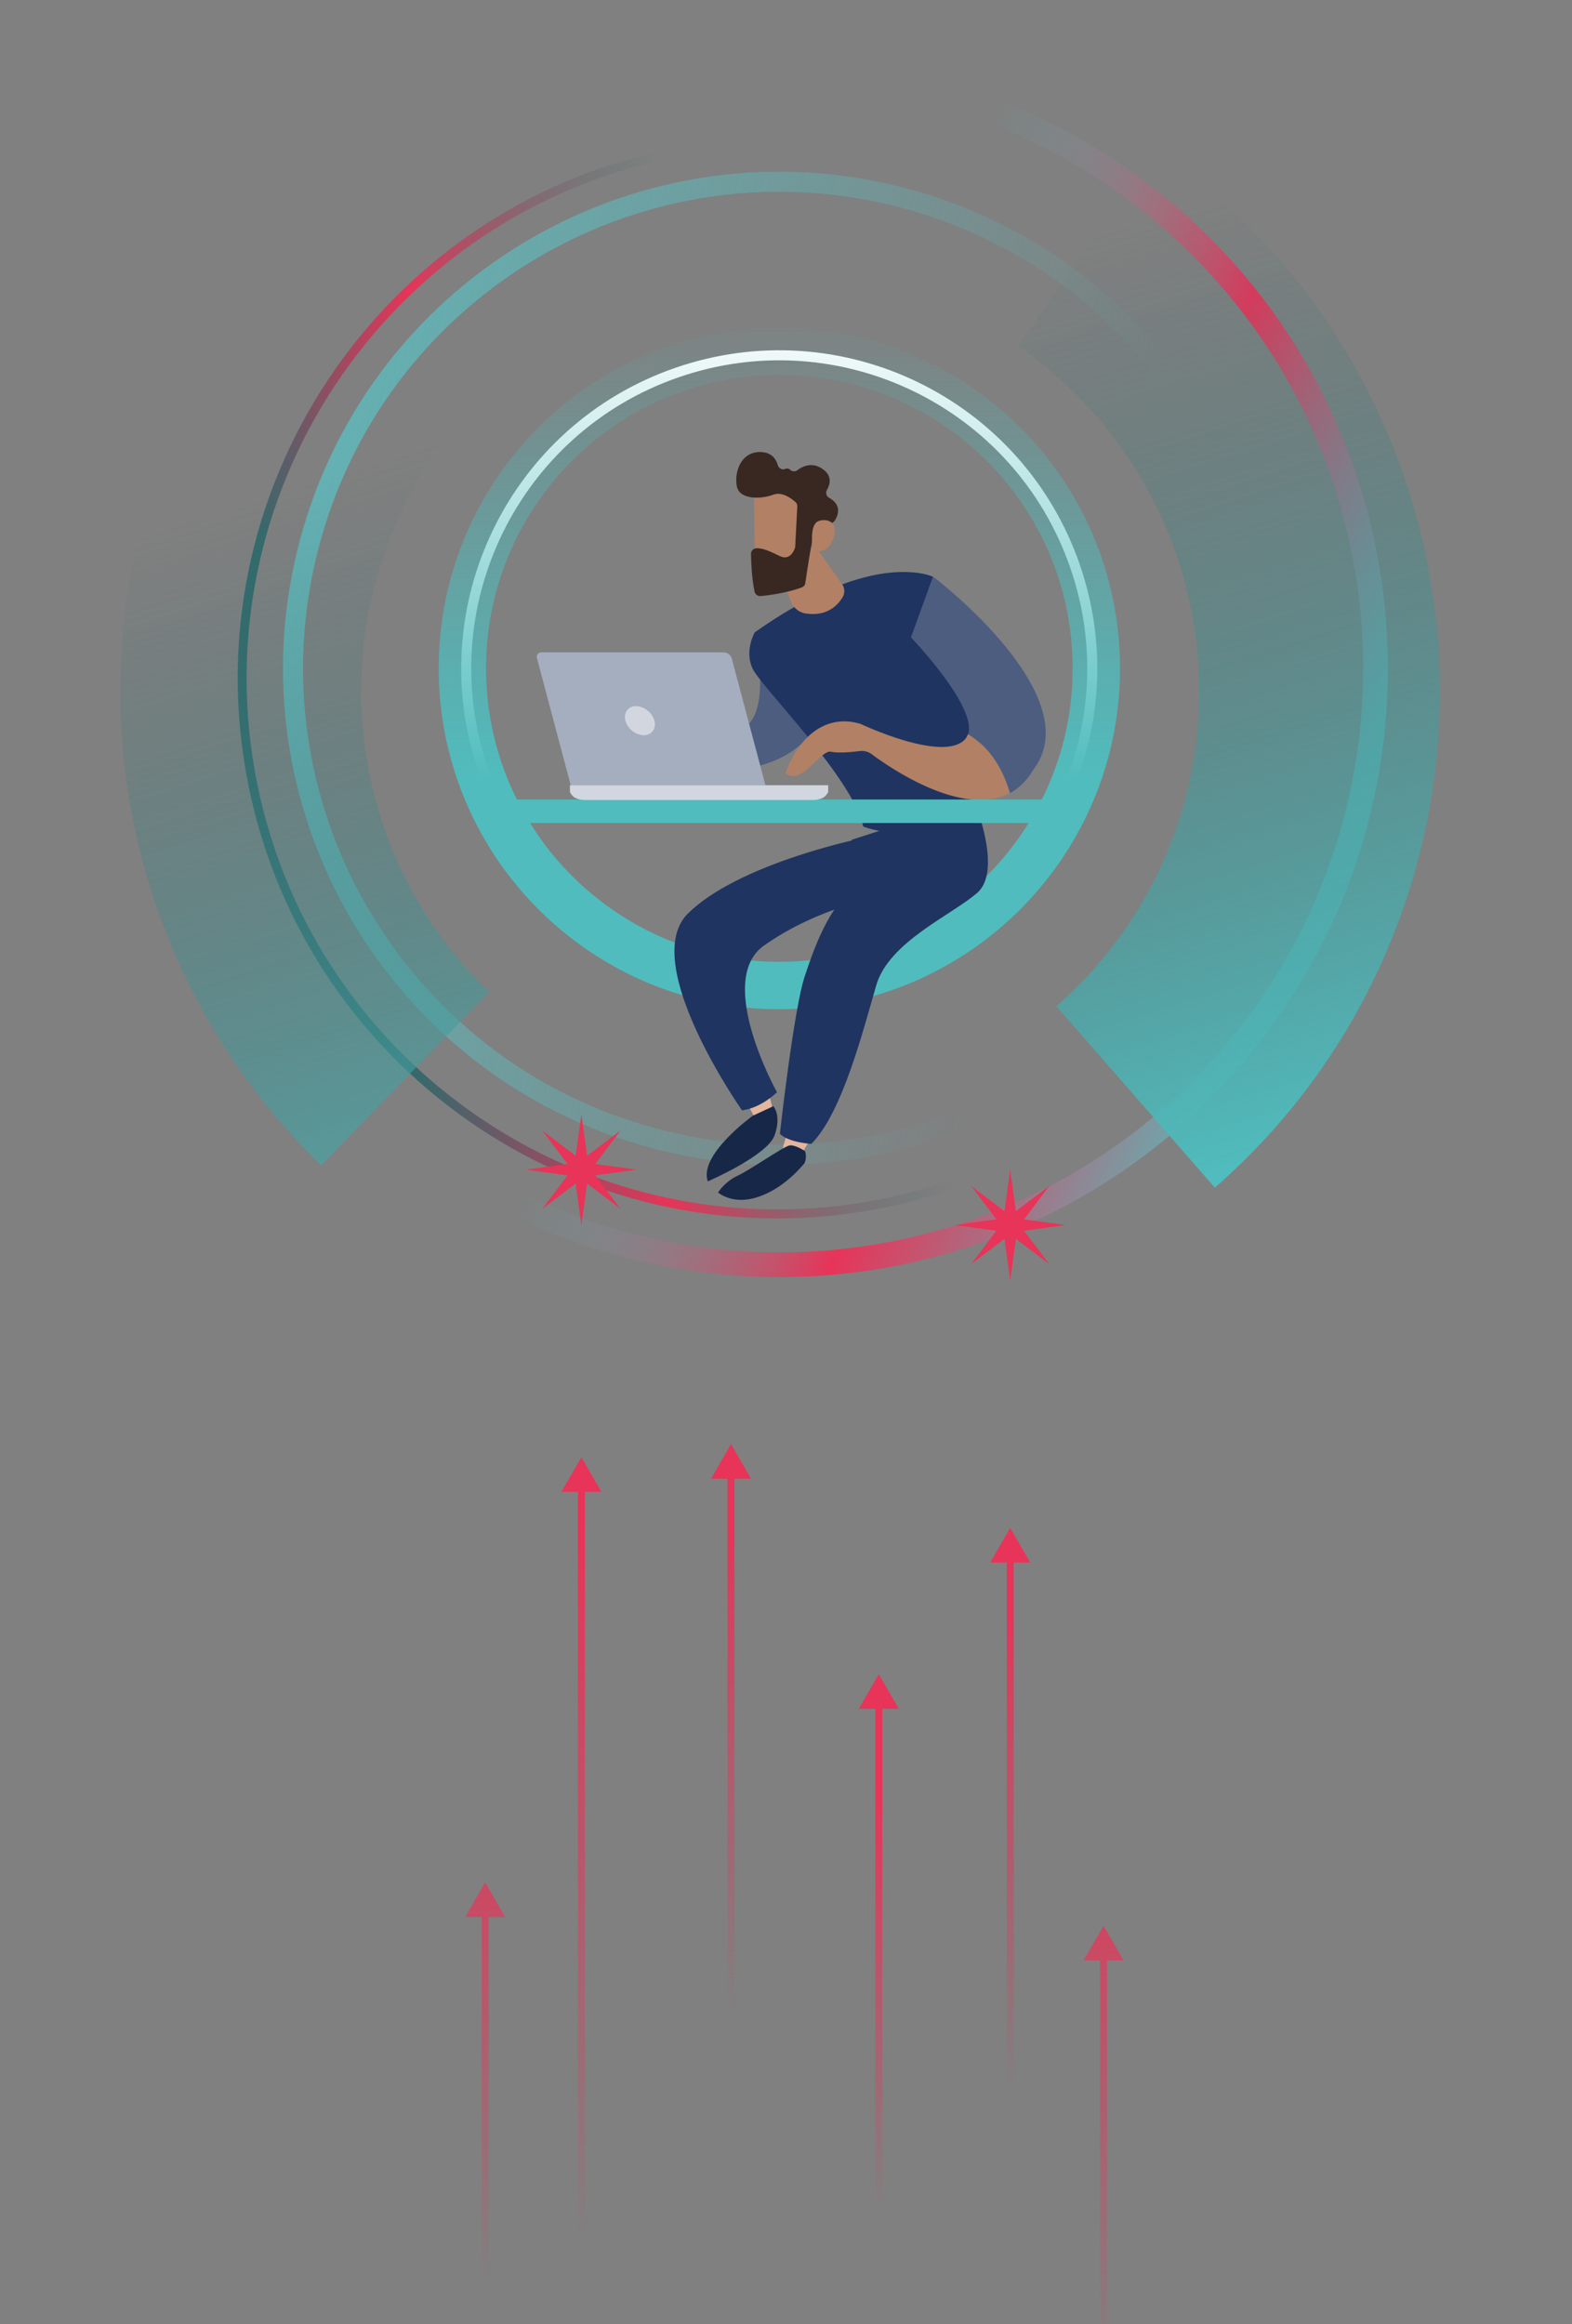 <?xml version="1.0" encoding="UTF-8"?>
<svg xmlns="http://www.w3.org/2000/svg" width="381" height="563" viewBox="0 0 381 563" fill="none">
  <rect x="0" y="0" width="381" height="563" fill="#808080" stroke="none"/>
  <path d="M164.069 90.253C124.481 103.947 103.485 147.141 117.179 186.729C130.873 226.317 174.068 247.313 213.655 233.619C253.243 219.925 274.239 176.731 260.545 137.143C246.851 97.555 203.657 76.559 164.069 90.253Z" stroke="white" stroke-width="2.432" stroke-miterlimit="10"></path>
  <path d="M204.252 251.171L205.65 250.948L205.832 251.807L204.433 252.03L204.252 251.171Z" fill="black"></path>
  <path d="M200.935 251.757L202.322 251.489L202.453 252.361L201.066 252.63L200.935 251.757Z" fill="black"></path>
  <path d="M317.223 141.572C329.799 212.584 282.177 280.603 211.178 293.134C140.167 305.711 72.147 258.089 59.621 187.094C47.044 116.082 94.621 48.05 165.661 35.536C236.672 22.96 304.692 70.582 317.223 141.581L317.223 141.572ZM61.745 186.716C74.09 256.556 140.928 303.338 210.813 291.006C280.653 278.66 327.443 211.773 315.102 141.938C302.757 72.098 235.87 25.308 166.034 37.649C96.15 49.981 49.4 116.877 61.745 186.716Z" fill="url(#paint0_linear_774_895)"></path>
  <path d="M75.093 72.809C25.9 135.65 36.968 226.473 99.809 275.666C162.65 324.859 253.473 313.79 302.666 250.95C351.859 188.109 340.79 97.285 277.95 48.093C215.109 -1.1 124.285 9.968 75.093 72.809Z" stroke="url(#paint1_linear_774_895)" stroke-width="5.986" stroke-miterlimit="10"></path>
  <path d="M302.705 192.378C319.55 129.515 282.242 64.901 219.379 48.056C156.515 31.21 91.901 68.518 75.056 131.382C58.211 194.245 95.519 258.859 158.382 275.704C221.246 292.549 285.86 255.242 302.705 192.378Z" stroke="url(#paint2_linear_774_895)" stroke-width="4.863" stroke-miterlimit="10"></path>
  <path d="M112.103 164.331C113.445 206.738 148.907 240.027 191.316 238.691C233.723 237.35 267.018 201.886 265.676 159.478C264.335 117.071 228.873 83.782 186.464 85.118C144.056 86.459 110.767 121.922 112.103 164.331Z" stroke="url(#paint3_linear_774_895)" stroke-width="11.48" stroke-miterlimit="10"></path>
  <path d="M77.81 282.273C71.545 276.193 65.733 269.545 60.517 262.476C25.775 215.523 19.395 153.364 43.85 100.268C49.517 87.972 56.795 76.399 65.376 65.942L110.517 103.01C105.083 109.604 100.497 116.927 96.896 124.742C81.353 158.475 85.381 197.942 107.483 227.785C110.808 232.286 114.51 236.529 118.503 240.342L77.855 282.261L77.81 282.273ZM294.441 287.696L256.019 243.745C266.786 234.312 275.282 222.97 281.285 210.027C296.828 176.294 292.8 136.827 270.711 107.035C264.013 98.004 255.968 90.18 246.826 83.867L279.994 35.844C294.455 45.821 307.111 58.091 317.619 72.305C352.349 119.213 358.729 181.372 334.274 234.468C324.844 254.926 311.409 272.832 294.442 287.702L294.441 287.696Z" fill="url(#paint4_linear_774_895)"></path>
  <path d="M127.497 283.343L137.563 281.957L131.425 273.86L139.522 279.998L140.908 269.932L142.294 279.998L150.391 273.86L144.253 281.957L154.319 283.343L144.253 284.728L150.391 292.826L142.294 286.688L140.908 296.753L139.522 286.688L131.425 292.826L137.563 284.728L127.497 283.343Z" fill="#E73458"></path>
  <path d="M231.429 296.754L241.494 295.368L235.357 287.271L243.454 293.408L244.84 283.343L246.225 293.408L254.322 287.271L248.185 295.368L258.25 296.754L248.185 298.139L254.322 306.236L246.225 300.099L244.84 310.164L243.454 300.099L235.357 306.236L241.494 298.139L231.429 296.754Z" fill="#E73458"></path>
  <path fill-rule="evenodd" clip-rule="evenodd" d="M191.3 260.129L193.873 264.964C194.396 265.966 195.574 266.489 196.664 266.227C197.449 266.053 198.016 265.792 198.452 265.53C199.281 265.008 199.63 263.919 199.281 263.004L197.144 256.775L191.3 260.129Z" fill="#E4B69D"></path>
  <path fill-rule="evenodd" clip-rule="evenodd" d="M189.882 277.486C189.621 278.357 190.1 279.228 190.973 279.49C191.54 279.664 192.15 279.707 192.717 279.707C193.589 279.707 194.374 279.228 194.854 278.531C195.814 277.007 197.427 274.263 197.471 273.479L191.801 271.126L189.882 277.486Z" fill="#E4B69D"></path>
  <path fill-rule="evenodd" clip-rule="evenodd" d="M182.787 270.463C183.22 271.263 184.175 271.537 184.976 271.104C185.5 270.825 185.961 270.423 186.361 270.021C186.977 269.403 187.191 268.509 187.036 267.677C186.632 265.921 185.826 262.842 185.302 262.258L179.634 264.616L182.787 270.463Z" fill="#E4B69D"></path>
  <path fill-rule="evenodd" clip-rule="evenodd" d="M176.041 177.116C176.522 179.467 176.523 182.393 175.154 185.524C177.721 186.282 180.682 186.459 183.988 185.525C197.023 181.951 198.488 173.411 198.488 173.411L183.979 161.502C184.148 162.169 186.089 178.431 176.041 177.116Z" fill="#4C5D80"></path>
  <path fill-rule="evenodd" clip-rule="evenodd" d="M182.918 153.185C182.918 153.185 180.304 157.752 182.474 162.106C184.64 166.504 206.827 188.68 209.206 200.213C209.206 200.213 222.956 205.864 238.376 196.09C238.376 196.09 239.414 164.458 226.077 139.706C226.077 139.706 224.433 138.885 221.04 138.633C214.607 138.112 201.934 139.747 182.918 153.185Z" fill="#1F3460"></path>
  <path fill-rule="evenodd" clip-rule="evenodd" d="M166.73 221.286C154.679 233.227 179.835 268.959 179.835 268.959C179.835 268.959 183.751 268.775 188.322 264.605C188.322 264.605 173.229 237.569 185.12 229.086C198.517 219.57 214.258 217.015 214.258 217.015L207.927 204.224L207.616 203.349C207.57 203.351 178.782 209.393 166.73 221.286Z" fill="#1F3460"></path>
  <path fill-rule="evenodd" clip-rule="evenodd" d="M206.378 203.443L208.255 207.715C209.271 210.058 209.73 212.513 207.732 214.122C200.738 219.776 197.345 229.595 195.063 236.437C192.394 244.272 189.019 274.658 189.019 274.658C191.148 276.776 196.623 277.097 196.623 277.097C204.161 269.652 209.285 249.232 212.372 238.678C215.414 228.172 230.598 221.718 236.852 216.277C243.106 210.835 236.07 193.871 236.07 193.871L206.378 203.443Z" fill="#1F3460"></path>
  <path fill-rule="evenodd" clip-rule="evenodd" d="M187.504 135.066L191.774 145.866C192.367 147.308 193.688 148.367 195.244 148.613C200.477 149.395 203.045 146.616 204.241 144.652C204.793 143.688 204.753 142.462 204.122 141.542L197.551 132.275L187.504 135.066Z" fill="#B28065"></path>
  <path fill-rule="evenodd" clip-rule="evenodd" d="M220.785 154.407C220.785 154.407 236.862 171.107 234.653 177.888C237.879 179.787 242.389 183.835 244.79 192.137C246.978 190.946 248.909 189.08 250.511 186.36C263.84 168.831 227.618 140.72 226.12 139.691L220.785 154.407Z" fill="#4C5D80"></path>
  <path fill-rule="evenodd" clip-rule="evenodd" d="M190.379 187.314C192.608 189.095 194.988 187.088 197.063 185.058C198.754 183.481 200.275 181.846 201.393 182.104C203.157 182.497 206.504 182.178 208.447 181.929C209.417 181.827 210.361 182.072 211.151 182.611C215.874 186.15 233.437 198.156 244.734 192.094C242.329 183.835 237.866 179.747 234.596 177.844C234.43 178.313 234.177 178.774 233.797 179.183C228.354 184.762 208.543 175.341 208.543 175.341C207.472 175.043 206.437 174.835 205.524 174.768C194.47 174.034 190.379 187.314 190.379 187.314Z" fill="#B28065"></path>
  <path fill-rule="evenodd" clip-rule="evenodd" d="M182.744 118.307C182.682 118.565 183.001 137.807 183.001 137.807L193.965 137.398L196.327 119.141C196.327 119.141 191.119 116.833 187.118 116.536C185.034 116.337 183.302 116.689 182.744 118.307Z" fill="#B28065"></path>
  <path fill-rule="evenodd" clip-rule="evenodd" d="M184.288 109.491C179.438 109.436 177.92 114.565 178.594 117.847C179.269 121.13 184.577 120.912 187.367 119.853C189.529 119.009 191.805 120.75 192.791 121.61C193.119 121.896 193.264 122.3 193.235 122.691L192.733 132.394C192.723 132.524 192.714 132.655 192.664 132.738C192.435 133.464 191.381 135.875 188.976 134.692C186.782 133.612 184.753 132.675 183.211 132.822C182.506 132.901 181.979 133.517 182.014 134.218C182.059 135.969 182.16 139.907 182.872 143.28C182.994 143.988 183.661 144.43 184.32 144.392C186.433 144.199 190.85 143.61 194.315 142.295C194.81 142.114 195.147 141.702 195.182 141.224C195.537 138.804 196.604 131.502 197.234 129.496C197.811 127.617 200.401 126.892 201.464 126.709C201.819 126.648 202.143 126.41 202.342 126.076C203.035 124.992 204.192 122.369 200.956 120.6C200.283 120.245 200.04 119.397 200.396 118.724C201.195 117.386 201.791 115.246 199.335 113.579C196.838 111.865 194.53 112.916 193.231 113.912C192.721 114.31 191.981 114.256 191.491 113.782C191.206 113.499 190.821 113.383 190.28 113.605C189.558 113.901 188.718 113.445 188.512 112.687C188.133 111.305 187.159 109.704 184.68 109.52C184.593 109.514 184.419 109.501 184.288 109.491Z" fill="#392821"></path>
  <path fill-rule="evenodd" clip-rule="evenodd" d="M198.272 126.276C196.057 127.247 196.982 133.037 196.982 133.037C196.982 133.037 200.239 135.114 201.989 130.396C203.032 127.547 201.693 126.137 200.041 126.014C199.435 125.925 198.857 126.057 198.272 126.276Z" fill="#B28065"></path>
  <path d="M257.953 193.665H120.381C118.805 193.665 117.527 194.943 117.527 196.52C117.527 198.096 118.805 199.374 120.381 199.374H257.953C259.53 199.374 260.808 198.096 260.808 196.52C260.808 194.943 259.53 193.665 257.953 193.665Z" fill="#50BCBD"></path>
  <path fill-rule="evenodd" clip-rule="evenodd" d="M182.455 270.277C182.455 270.277 169.241 279.772 171.552 286.175C171.552 286.175 185.988 279.946 187.732 275.024C189.477 270.102 187.427 267.968 187.427 267.968L182.455 270.277Z" fill="#172748"></path>
  <path fill-rule="evenodd" clip-rule="evenodd" d="M191.289 277.487C189.894 277.749 181.651 283.498 178.772 284.805C176.853 285.676 175.022 287.331 174.019 288.899C175.85 290.206 178.816 291.338 183.046 290.162C188.803 288.507 193.077 284.064 195.04 281.712C195.65 279.883 195.083 278.837 195.083 278.837C195.083 278.837 193.034 277.444 191.594 277.444C191.507 277.444 191.376 277.487 191.289 277.487Z" fill="#172748"></path>
  <path d="M200.724 191.87V190.218H138.132V191.858L138.292 192.16C139.097 193.546 140.537 193.794 142.193 193.794H196.657C198.307 193.794 199.747 193.546 200.552 192.16L200.724 191.87Z" fill="#D2D6DF"></path>
  <path d="M185.521 190.218L177.348 159.503C177.229 159.096 176.985 158.735 176.65 158.471C176.315 158.208 175.905 158.054 175.478 158.032H131.238C130.948 158.018 130.665 158.118 130.449 158.31C130.234 158.502 130.103 158.771 130.087 159.058C130.081 159.21 130.104 159.361 130.156 159.503L138.328 190.218H185.521Z" fill="#A5AEBF"></path>
  <path d="M158.598 174.577C159.113 176.516 157.95 178.103 156.017 178.103C155.003 178.049 154.031 177.68 153.236 177.049C152.441 176.417 151.863 175.553 151.581 174.577C151.066 172.637 152.223 171.051 154.162 171.051C155.177 171.104 156.149 171.472 156.945 172.104C157.74 172.736 158.318 173.6 158.598 174.577V174.577Z" fill="#D2D6DF"></path>
  <path d="M212.989 405.561L208.15 413.943L217.829 413.943L212.989 405.561ZM213.828 563L213.828 413.105L212.151 413.105L212.151 563L213.828 563Z" fill="url(#paint5_linear_774_895)"></path>
  <path d="M140.908 353L136.069 361.382L145.747 361.382L140.908 353ZM141.746 563L141.746 360.544L140.07 360.544L140.07 563L141.746 563Z" fill="url(#paint6_linear_774_895)"></path>
  <path d="M244.84 370.126L240.001 378.508L249.679 378.508L244.84 370.126ZM245.678 563L245.678 377.67L244.002 377.67L244.002 563L245.678 563Z" fill="url(#paint7_linear_774_895)"></path>
  <path d="M177.17 349.817L172.331 358.199L182.009 358.199L177.17 349.817ZM178.008 563L178.008 357.361L176.332 357.361L176.332 563L178.008 563Z" fill="url(#paint8_linear_774_895)"></path>
  <path d="M267.47 466.495L262.63 474.877L272.309 474.877L267.47 466.495ZM268.308 563L268.308 474.038L266.631 474.038L266.631 563L268.308 563Z" fill="url(#paint9_linear_774_895)"></path>
  <path d="M117.59 455.995L112.751 464.377L122.429 464.377L117.59 455.995ZM118.429 563L118.429 463.539L116.752 463.539L116.752 563L118.429 563Z" fill="url(#paint10_linear_774_895)"></path>
  <defs>
    <linearGradient id="paint0_linear_774_895" x1="81.286" y1="194.961" x2="194.755" y2="162.515" gradientUnits="userSpaceOnUse">
      <stop stop-color="#336A6C"></stop>
      <stop offset="0.435" stop-color="#E73458"></stop>
      <stop offset="1" stop-color="#336A6C" stop-opacity="0"></stop>
    </linearGradient>
    <linearGradient id="paint1_linear_774_895" x1="317.127" y1="217.741" x2="183.16" y2="159.386" gradientUnits="userSpaceOnUse">
      <stop stop-color="#64B0B2"></stop>
      <stop offset="0.085" stop-color="#7B9AA2"></stop>
      <stop offset="0.485" stop-color="#E73458"></stop>
      <stop offset="1" stop-color="#64B0B2" stop-opacity="0"></stop>
    </linearGradient>
    <linearGradient id="paint2_linear_774_895" x1="75.058" y1="131.387" x2="302.706" y2="192.384" gradientUnits="userSpaceOnUse">
      <stop stop-color="#64B0B2"></stop>
      <stop offset="0.46" stop-color="#64B0B2" stop-opacity="0.43"></stop>
      <stop offset="0.81" stop-color="#64B0B2" stop-opacity="0"></stop>
    </linearGradient>
    <linearGradient id="paint3_linear_774_895" x1="222.129" y1="203.557" x2="222.129" y2="75.229" gradientUnits="userSpaceOnUse">
      <stop offset="0.115" stop-color="#50BCBD"></stop>
      <stop offset="1" stop-color="#50BCBD" stop-opacity="0"></stop>
    </linearGradient>
    <linearGradient id="paint4_linear_774_895" x1="232.176" y1="304.096" x2="164.389" y2="89.12" gradientUnits="userSpaceOnUse">
      <stop stop-color="#50BCBD"></stop>
      <stop offset="1" stop-color="#336A6C" stop-opacity="0"></stop>
    </linearGradient>
    <linearGradient id="paint5_linear_774_895" x1="3.39692e+07" y1="431.094" x2="3.39692e+07" y2="594.621" gradientUnits="userSpaceOnUse">
      <stop stop-color="#E73458"></stop>
      <stop offset="0.65" stop-color="#E73458" stop-opacity="0"></stop>
    </linearGradient>
    <linearGradient id="paint6_linear_774_895" x1="140.908" y1="370.022" x2="140.908" y2="586.889" gradientUnits="userSpaceOnUse">
      <stop stop-color="#E73458"></stop>
      <stop offset="0.8" stop-color="#E73458" stop-opacity="0"></stop>
    </linearGradient>
    <linearGradient id="paint7_linear_774_895" x1="244.84" y1="390.391" x2="249.877" y2="584.798" gradientUnits="userSpaceOnUse">
      <stop stop-color="#E73458"></stop>
      <stop offset="0.6" stop-color="#E73458" stop-opacity="0"></stop>
      <stop offset="0.95" stop-color="#E73458" stop-opacity="0"></stop>
    </linearGradient>
    <linearGradient id="paint8_linear_774_895" x1="177.17" y1="370.082" x2="182.207" y2="564.489" gradientUnits="userSpaceOnUse">
      <stop stop-color="#E73458"></stop>
      <stop offset="0.6" stop-color="#E73458" stop-opacity="0"></stop>
      <stop offset="0.9" stop-color="#E73458" stop-opacity="0"></stop>
    </linearGradient>
    <linearGradient id="paint9_linear_774_895" x1="310.47" y1="432.451" x2="314.471" y2="586.896" gradientUnits="userSpaceOnUse">
      <stop stop-color="#E73458"></stop>
      <stop offset="0.9" stop-color="#E73458" stop-opacity="0"></stop>
    </linearGradient>
    <linearGradient id="paint10_linear_774_895" x1="160.59" y1="421.951" x2="166.686" y2="657.196" gradientUnits="userSpaceOnUse">
      <stop stop-color="#E73458"></stop>
      <stop offset="0.55" stop-color="#E73458" stop-opacity="0"></stop>
    </linearGradient>
  </defs>
</svg>
